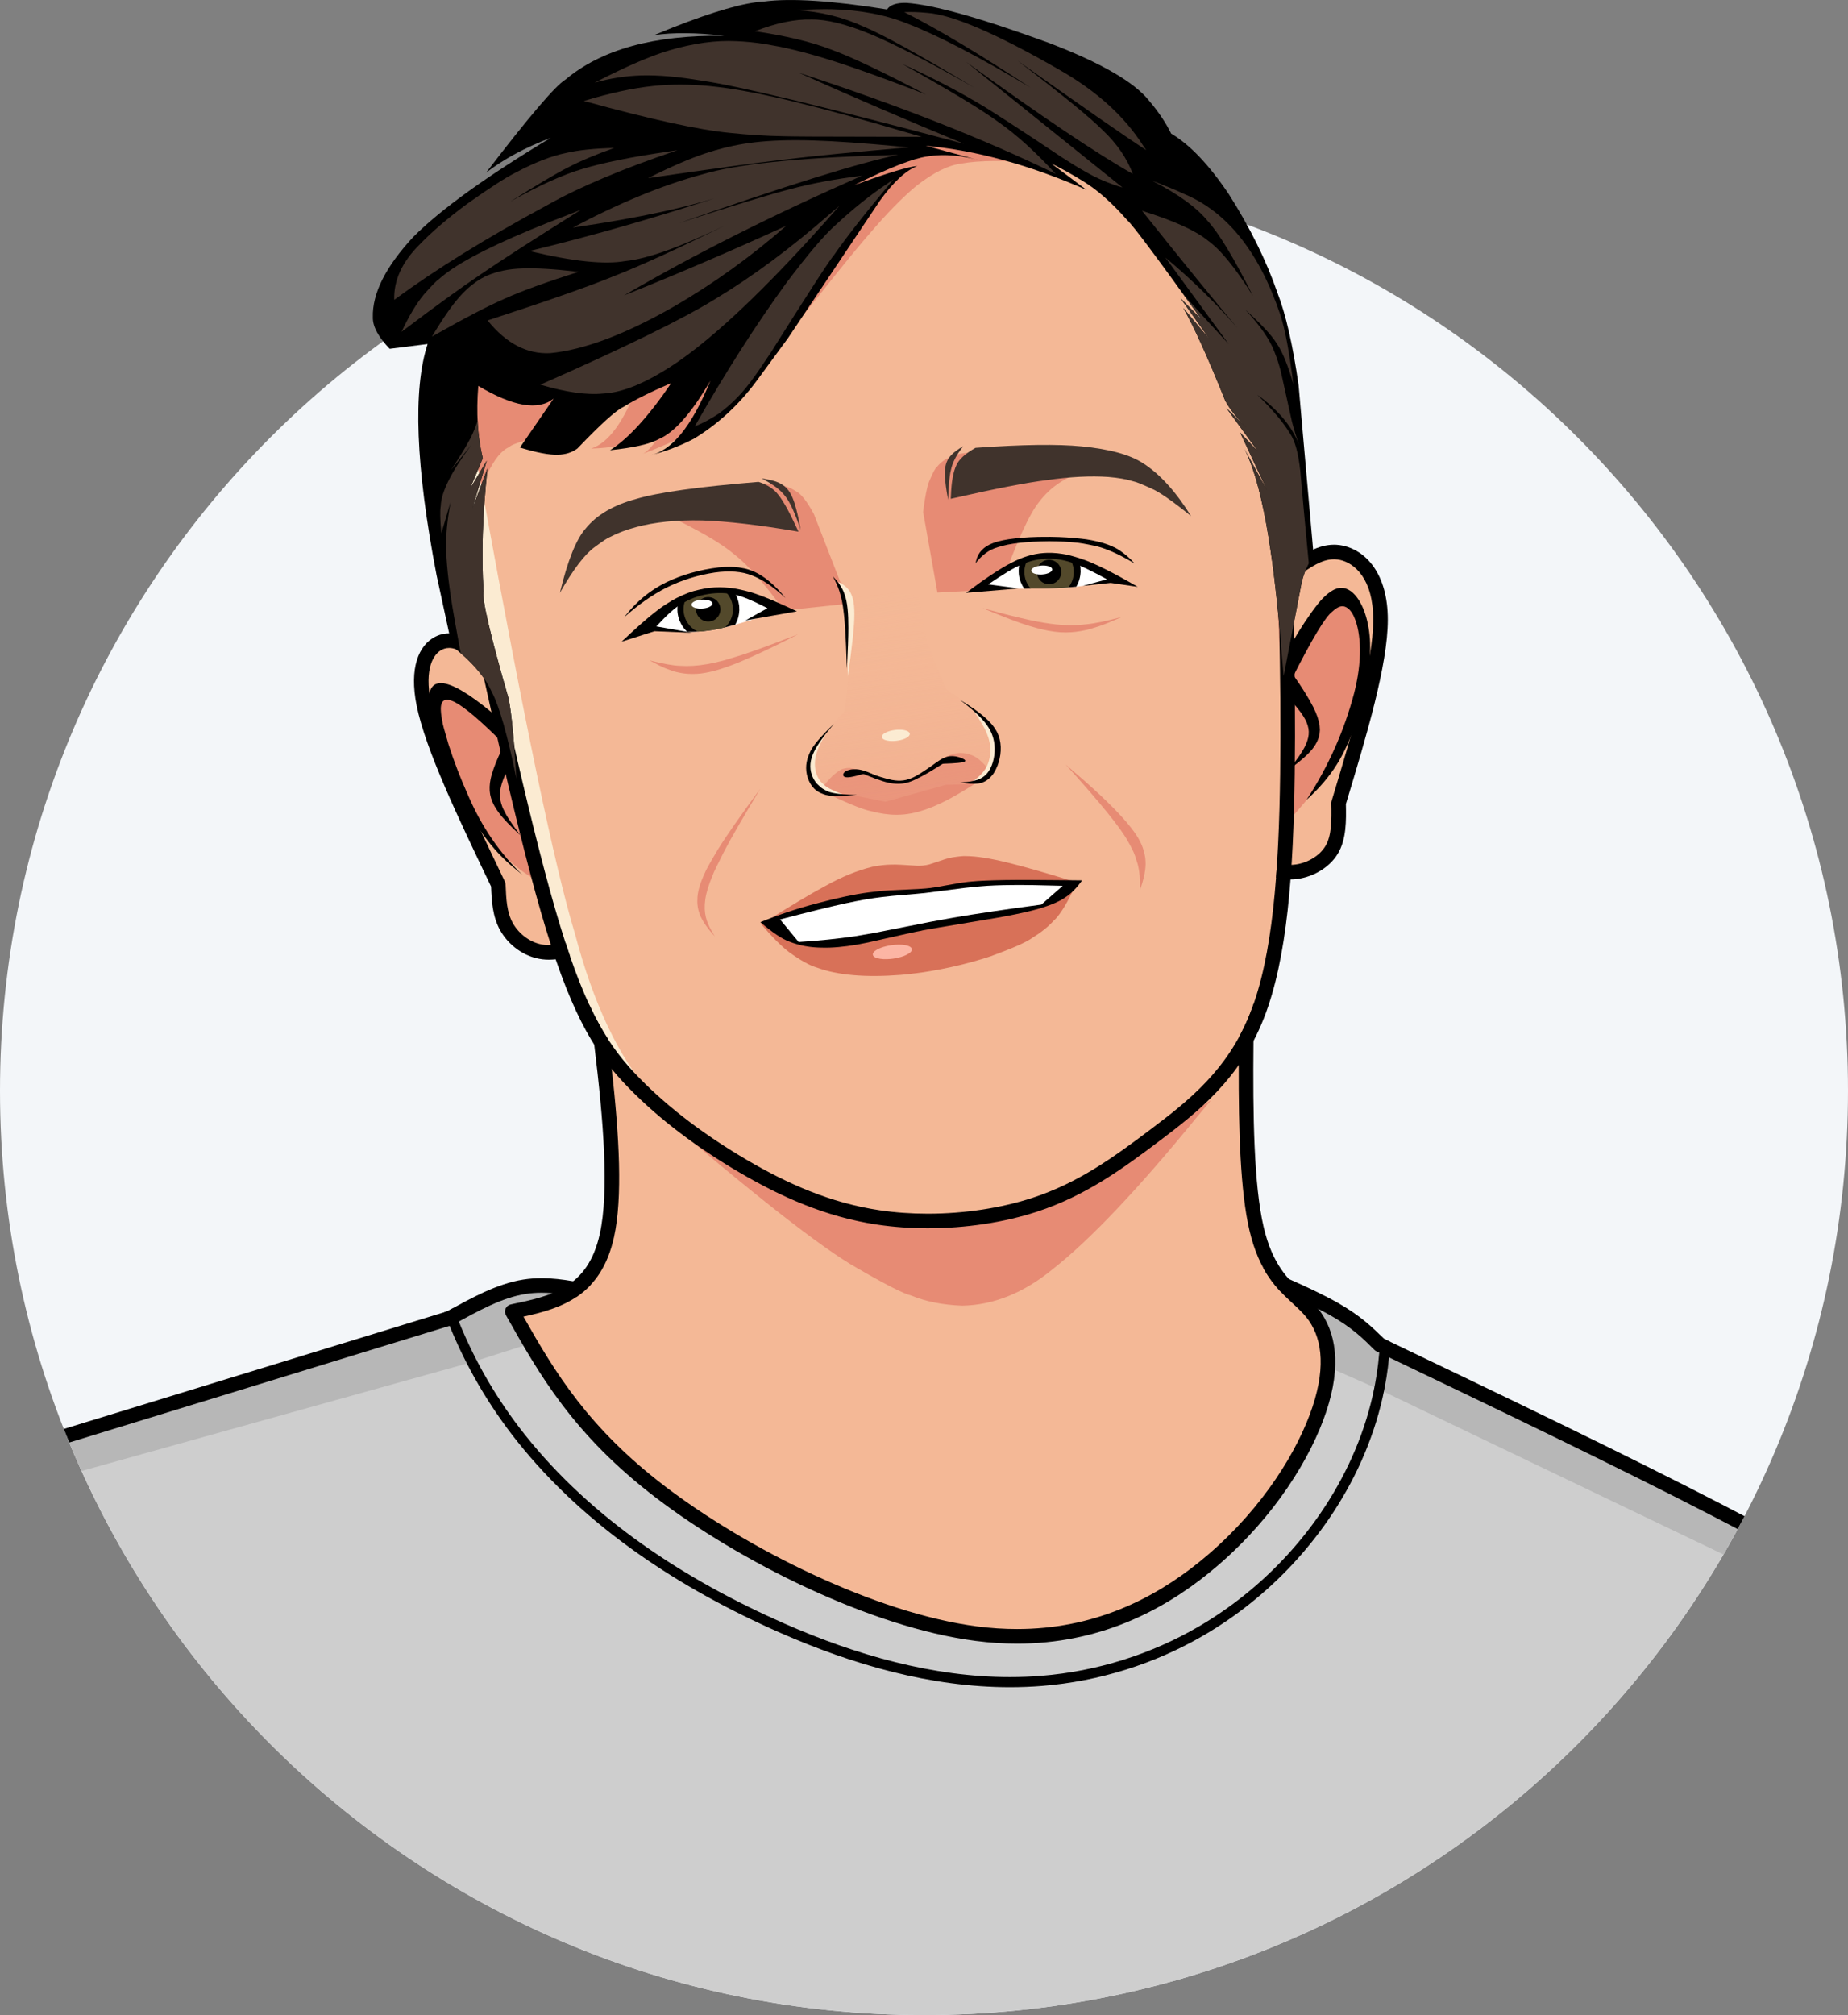 <?xml version="1.0" encoding="UTF-8"?><svg id="Layer_1" xmlns="http://www.w3.org/2000/svg" xmlns:xlink="http://www.w3.org/1999/xlink" viewBox="0 0 3044.86 3319.03"><rect x="0" y="0" width="3044.86" height="3319.03" fill="#808080" stroke="none"/><defs><style>.cls-1{fill:#b7b7b7;}.cls-2{fill:#fff;}.cls-3{fill:#f3f6f9;}.cls-4{fill:#40332c;}.cls-5{fill:#fcb5a4;}.cls-6{fill:#d87158;}.cls-7{fill:#e78b74;}.cls-8{fill:#53492b;}.cls-9{fill:#fbebd2;}.cls-10{fill:#f4b896;}.cls-11{fill:#cecece;}.cls-12{fill:url(#linear-gradient);}</style><linearGradient id="linear-gradient" x1="1452.91" y1="2623.81" x2="1560.62" y2="1801.36" gradientTransform="translate(0 3600.46) scale(1 -1)" gradientUnits="userSpaceOnUse"><stop offset="0" stop-color="#f4b896" stop-opacity="0"/><stop offset="1" stop-color="#e78b74"/></linearGradient></defs><g id="layer2"><g><path class="cls-3" d="M3044.86,1796.6h0c0,840.81-681.62,1522.43-1522.43,1522.43h0C681.62,3319.03,0,2637.42,0,1796.6H0C0,955.79,681.62,274.17,1522.43,274.17h0c840.82,0,1522.43,681.62,1522.43,1522.43h0m-41.06,0h0c0-818.14-663.23-1481.37-1481.37-1481.37h0C704.29,315.23,41.06,978.46,41.06,1796.6h0c0,818.14,663.23,1481.37,1481.37,1481.37h0c818.14,0,1481.37-663.23,1481.37-1481.37Z"/><path class="cls-3" d="M1522.43,313.21c-819.26,0-1483.4,664.14-1483.4,1483.4s664.14,1483.4,1483.4,1483.4,1483.4-664.14,1483.4-1483.4S2341.69,313.21,1522.43,313.21Z"/></g></g><g id="layer5"><path class="cls-11" d="M923.65,2116.14l-97.54,14.01c-28.98,18.49-81.89,40.86-158.72,67.13l-517.66,157.31-1.94,.59-37.51,11.4c225.62,558.43,772.87,952.45,1412.15,952.45,583.11,0,1089.65-327.82,1345.38-809.22h.02l-34.8-17.72h0l-1.8-.92h0l-115.48-58.79-417.87-207.42c-65.5-56.03-116.56-87.78-153.18-95.26l-60.71,9.32-174.7,101.49-227.78-3.92-436.79-82.83c-198.54-16.72-305.57-29.26-321.07-37.64Zm1944.18,393.67h0Z"/><path class="cls-1" d="M2144.7,2129.7l-60.71,9.32-42.45,24.66,148.79,88.79,79.61,34.96,569.74,272.97c9.69-16.67,19.07-33.54,28.13-50.6h.01l-34.79-17.72-1.8-.92-115.48-58.79-417.87-207.42c-65.5-56.03-116.56-87.78-153.18-95.26Z"/><path class="cls-1" d="M923.65,2116.14l-97.54,14.01c-28.98,18.49-81.89,40.86-158.72,67.13l-517.66,157.31-1.94,.59-37.51,11.4c7.66,18.96,15.69,37.72,24.08,56.29l644.34-179.59,96.61-30.76,133.76-81.46c-49.5-5.93-77.97-10.91-85.41-14.92Z"/></g><g id="layer6"><path class="cls-10" d="M1322.07,100.72l457.6,76.93c133.06,227.2,218.21,380.21,255.44,459.03,42.46,85.02,76.85,177.77,103.18,278.25l60.56-6.82c42.43,22.52,65.74,50.81,69.93,84.86,4.62,22.65,2.8,56.77-5.48,102.35-10.17,53.02-30.72,132.73-61.67,239.14-2.81,33.83-5.83,55.34-9.06,64.53-6.24,27.26-30.5,37.94-72.76,32.04l-41.26,223.35-32,81.12c-3.28,104.92,7.17,208.12,31.33,309.61,14.84,62.12,46.92,102.85,96.23,122.19,13.35,22.14,18.87,47.3,16.53,75.5-17.74,135.67-101.57,257.81-251.47,366.44-93.83,76.52-208.38,102.41-343.66,77.68-108.61-11.98-280.37-89.68-515.28-233.09-58.5-28.71-128.77-110.5-210.8-245.36l-28.09-54.21,66.05-3.52,59.03-46.46,31.83-56.52,11.08-84.46c-1.39-74.66-7.84-158.15-19.35-250.47l-42.04-74.5c-.31-25.66-4.17-41.92-11.58-48.78,1.48-5.56-23.73-16.07-75.61-31.51-11.19-6.13-19.35-14.65-24.5-25.56-2.31,2.42-11.46-30.89-27.44-99.94l-40.66-71.52-69.62-227.61,1.9-58.84,19.68-24.16,43.57,6.5-8.57-76.95,2.32-219.7-18.41-204.75,94.08-87L1322.07,100.72"/><path class="cls-7" d="M2120.36,1355.79l11.21-13.17c50.35-57.18,83.37-105.04,99.05-143.56,3.39-8.56,6.15-17.07,8.3-25.51l2.84-12.58c1.61-8.35,2.79-16.56,3.52-24.64,1.72-24.43,1.64-46.82-.26-67.16-1.66-29.29-3.56-48.38-5.69-57.27-3.64-12.61-7.5-19.22-11.59-19.82-14.91-5.55-37.22,5.26-66.93,32.42-10.18,10.46-18.09,21.57-23.75,33.34-4.9,9.65-10.02,23.41-15.36,41.3l-4.8,104c-6.82-144.06-11.46-241.22-13.92-291.49l-4.41-84.26c-.3,3.72,6.96,179.86,21.79,528.41"/><path class="cls-7" d="M841.36,1207.03l-9.36-7.44c-50.98-40.53-82.35-61.56-94.1-63.09-7.24-2.75-13.7-2.43-19.39,.98-4.93,3.66-7.02,11.77-6.26,24.33-.22,9.6,4.94,30.45,15.47,62.55,10.64,30.83,24.01,62.29,40.12,94.39,13.26,24.9,21.28,39.09,24.07,42.57,5.41,8.42,10.81,16.08,16.19,22.99,8.09,11.41,21.5,25.14,40.22,41.19,8.02,6.76,21.36,16.18,40.01,28.27l-46.97-246.74"/><path class="cls-7" d="M1125.62,810.55l11.7-1.79c51.53-8.28,90.66-12.48,117.38-12.58,13.35-.14,25.31,1.12,35.87,3.77l7.56,2.41c4.73,1.8,8.95,3.93,12.66,6.37,8.72,4.07,18.83,16.81,30.33,38.23l57.23,147.31-106.5,11.2c-32.46-44.54-59.92-75.43-82.38-92.66-21.35-18.13-59.6-40.29-114.74-66.48l30.9-35.78"/><path class="cls-7" d="M1315.03,1044.7l-13.98,7.03c-28.23,14.44-55.21,27.13-80.92,38.08-8.48,3.52-16.67,6.65-24.59,9.39l-11.61,3.75c-6.95,2.17-14.78,4.02-23.51,5.55-8.13,1.43-17.03,1.9-26.71,1.4l-6.76-.66c-4.41-.58-8.64-1.39-12.71-2.44-2.19-.31-8.01-2.28-17.45-5.91-5.63-2.23-14.52-6.64-26.66-13.22,21.83,5.57,38.41,8.56,49.73,8.97,14.18,.98,29.24,.07,45.2-2.71,6.81-1.2,13.98-2.76,21.49-4.67,3.41-.61,15.32-4.11,35.7-10.5,20.69-6.7,51.62-18.05,92.79-34.06"/><path class="cls-7" d="M1794.78,773.94l-7.19,2.43c-31.47,8.89-56.46,25.45-74.98,49.69-16.69,20.25-38.52,68.39-65.48,144.41l-102.58,5.54-23.56-132.75c3.05-24.37,6.29-40.98,9.73-49.83,6.03-14.52,10.4-22.68,13.09-24.47,3.85-4.73,8.55-8.84,14.07-12.32l9.06-4.64c9.32-4.45,24.42-6.81,45.28-7.08,30.61-1,91.47,8.68,182.56,29.02"/><path class="cls-7" d="M1618.97,1001.6l11.63,3.16c23.41,6.51,46.13,12.17,68.17,16.97,7.29,1.54,14.43,2.89,21.42,4.04l10.34,1.56c6.01,.89,13.4,1.61,22.19,2.16,12.09,.8,26.03,.23,41.82-1.72,2.49-.19,9.47-1.39,20.92-3.6,6.84-1.36,17.91-4.04,33.2-8.05-17.02,7.5-29.31,12.52-36.88,15.05-12.66,4.13-20.35,6.37-23.07,6.72-5.25,1.19-10.61,2.12-16.07,2.78l-8.3,.75c-5.57,.35-11.33,.35-17.26-.02l-9.7-.93-9.96-1.56-10.19-2.12c-6.87-1.6-13.86-3.51-20.97-5.71-17.72-5.36-43.48-15.19-77.27-29.48"/><path class="cls-7" d="M1755.73,1259.15l12.31,10.73c55.41,47.09,90.99,83.6,106.75,109.52,3.39,5.73,6.04,11.24,7.96,16.53l2.43,7.81c1.28,5.11,2.03,10.05,2.25,14.84,.8,12.05-2.18,27.71-8.96,46.97,.34-17.13-1.01-31.35-4.06-42.66-3.5-11.56-6.09-18.76-7.78-21.62-2.35-5.15-5.22-10.59-8.62-16.31-12.23-22.16-46.32-64.09-102.27-125.81"/><path class="cls-7" d="M1177.86,1542.39l-2.98-4.89c-1.99-3.26-3.86-6.62-5.63-10.07l-2.47-5.33c-1.56-3.63-2.84-7.49-3.84-11.61l-1.2-6.42c-.63-4.43-.8-9.25-.53-14.46l.84-8.18c.82-5.67,2.25-11.88,4.32-18.62,2.1-6.78,4.82-14.09,8.17-21.94,1.06-3.4,7.2-16.13,18.41-38.2,11.75-22.53,31.68-57.07,59.81-103.63-33.27,45.09-56.68,78.65-70.23,100.67-12.86,21.6-19.82,34.1-20.89,37.5-3.69,7.75-6.59,15.01-8.7,21.79-2.06,6.74-3.32,13-3.79,18.77l-.21,8.36c.22,5.35,1.01,10.34,2.39,14.98,3.14,11.78,11.99,25.54,26.54,41.28"/><path class="cls-7" d="M1633.18,1273.34l-2.1-2.73c-8.87-12.2-17.63-20.59-26.28-25.17-9.47-4.51-18.81-6.11-28.03-4.8-7,.67-14.72,3.43-23.17,8.29l-10.18,6.65-24.04,18.05c-3.53,2.45-7,4.55-10.4,6.31-6.53,3.48-14.18,5.85-22.94,7.1-7.64,1.17-16.2,.86-25.69-.95-5.58-1.28-9.67-2.45-12.25-3.51-2.57-.8-10.94-4.48-25.1-11.03-7.06-2.9-11.27-4.45-12.63-4.67-6.85-1.61-10.9-2.25-12.14-1.92-2.22-.06-4.76,.29-7.62,1.04-4.11,.52-10.33,4.43-18.64,11.73-6.97,7.02-13.74,14.99-20.31,23.91,41.56,20.24,69.35,31.71,83.38,34.4,6.99,1.89,14,3.35,21.03,4.39l10.56,1.18c7.73,.62,15.55,.54,23.47-.23,7.82-.81,15.67-2.3,23.55-4.48l11.84-3.69c7.91-2.77,15.83-6.04,23.78-9.81,19.86-9.18,47.84-25.86,83.92-50.07"/><path class="cls-7" d="M1995.11,1812.32l-22.3,26.77c-97.18,119.13-176.42,202.76-237.71,250.88-47.79,39.37-97.59,59.57-149.39,60.61-32.15-1.17-60.25-6.73-84.27-16.67-12.22-2.8-41.9-17.85-89.02-45.16-57.93-32.43-172.08-121.9-342.46-268.4,105.86,73.94,188.07,122.45,246.63,145.54,72.97,29.21,142.37,43.2,208.2,41.97,79.1-.45,151.14-12.8,216.11-37.05,10.69-3.96,26.52-12.34,47.48-25.14,48.88-32.8,117.79-77.26,206.74-133.36"/><path class="cls-7" d="M1722.8,268.56l-13.59-.84c-56.52-3.84-97.76-3.36-123.71,1.45-22.52,2.62-47.92,15.11-76.19,37.46-22.21,18.31-48.07,44.77-77.58,79.38-23.56,26.69-78.91,95.51-166.05,206.48-15.33,18.89-29.93,35.83-43.81,50.83-23.99,27.86-54.65,52.23-91.97,73.11-17.05,9.26-40.98,19.76-71.8,31.48,13.17-4.5,34.3-34.57,63.4-90.22-30.94,35.08-54.65,56.71-71.14,64.9-16.31,9.85-41.78,15.28-76.43,16.28,28.72-9.13,54.54-44.68,77.48-106.63-44.14,33.78-78.25,56.94-102.32,69.49-6.74,3.68-16.49,7.63-29.25,11.84-48.17,9.16-75.17,16.8-81.03,22.92-24.6,10.47-47.43,58.18-68.49,143.14-32.31-139.51-42.96-219.83-31.95-240.95,4.71-22.42,15.73-43.54,33.05-63.36l88.54-86.3,356.47-203.37,224.23-159.08,282.14,142"/><path class="cls-12" d="M1558.9,1292.6l6.41-.1c34.55-.14,55.8-5.36,63.75-15.65,6.66-7.16,11.04-15.83,13.11-26.01,2.71-13.81,2.31-26.29-1.19-37.43-2.2-9.44-9.76-20.56-22.68-33.35-9.59-9.5-29.1-24.35-58.55-44.53-15.72-33.94-25.94-59.28-30.67-76.02-5.29-16.78-10.09-41.73-14.42-74.84-25.41-11.88-44.42-17.52-57.05-16.94-18.06,.67-38.91,9.94-62.56,27.81,6.79,55.34,5.61,113.92-3.55,175.76-30.01,32.06-50.11,59.7-60.29,82.92,4.09,16.49,7.19,28.18,9.3,35.08,2,7.76,4.29,11.84,6.87,12.24,11.62-.4,48.71,5.94,111.25,19.02l100.25-27.97"/><path class="cls-9" d="M780.57,733.51l15.2,80.59c68.13,374.53,118.62,615.76,151.5,723.68,30.61,115.89,72.26,203.76,124.94,263.61-58.58-39.95-99.82-95.9-123.71-167.85-11.26-26.8-26.73-75.39-46.4-145.76-6.76-23.85-26.25-101.49-58.47-232.93-8.47-33.5-16.78-63.83-24.92-90.99-18.26-59.78-39.8-116.69-64.62-170.74l2.86-385.12,23.62,125.51"/><path class="cls-9" d="M1396.03,1038.85l-.28-4.25c-1.12-18.66-2.58-33.04-4.37-43.15-1.52-9.19-4.81-20.21-9.86-33.07,8.79,4.64,14.92,9.78,18.39,15.42,1.42,2.18,2.67,4.72,3.76,7.62l1.48,4.68,1.16,5.35,.82,6.09,.46,6.87,.12,7.61-.19,8.28-.47,8.88c-.41,6.12-.96,12.56-1.66,19.31-2.26,20.61-5.09,42.42-8.47,65.43l-.88-75.1"/><path class="cls-9" d="M1597.9,1290.31l2.96-.38c8.9-1.08,15.54-2.85,19.91-5.29,4.32-2.62,6.83-4.43,7.54-5.44,1.58-1.52,3.08-3.29,4.5-5.31,4.31-6.33,7.68-13.72,10.13-22.17,2.44-8.45,3.62-16.13,3.53-23.05-.1-4.41-.75-8.38-1.95-11.93-.64-2.74-2.89-6.93-6.75-12.56-5.69-7.86-17.62-20.28-35.78-37.26,13.7,20.36,21.97,34.8,24.83,43.32,1.11,2.85,2.04,5.69,2.79,8.51l.97,4.23c1.08,5.64,1.46,11.11,1.15,16.41-.76,10.75-3.58,19.92-8.46,27.49-5.41,8.21-13.87,16.02-25.37,23.43"/><path class="cls-9" d="M1393.5,1310.17l-4.38-.44c-19.46-1.51-33.24-5.07-41.34-10.69-7.92-5.64-13.54-15.76-16.87-30.38-1.3-4.49-1.93-8.49-1.89-12.02,.45-4.31,1.38-7.66,2.77-10.02,4.45-8.61,14.66-22.31,30.61-41.08-9.19,14.91-15.18,27.76-17.97,38.57-2.42,9.87-2.33,19.45,.26,28.74,1.32,4.55,3.33,8.72,6.03,12.51,.46,1.1,2.89,3.64,7.28,7.62,5.17,4.85,17,10.58,35.49,17.2"/><path class="cls-9" d="M1499.04,1208.49l-.07,1.24c-.71,2.56-3.39,4.87-8.05,6.91-4.69,2.05-10.36,3.32-16.99,3.83-6.34,.36-11.52-.17-15.52-1.59-1.28-.46-2.36-1-3.23-1.63l-1.12-.99c-.63-.69-1-1.45-1.11-2.28-.14-2.55,1.86-4.93,5.99-7.13,4.13-2.2,9.46-3.72,15.98-4.56,6.53-.71,12.07-.49,16.6,.68,4.53,1.17,7.03,3,7.5,5.52"/></g><g id="layer7"><path d="M2124.11,751.66h0v-.37l.06,2.23h0c5.61,180.08,11.2,360.42,9.08,521.08h0c-2.12,160.77-11.91,304.02-51.04,402.99h0c-39.54,100.01-108.57,153.9-171.35,201.3h0c-62.69,47.33-122.92,90.93-202.27,116.9h0c-54.57,17.86-117.83,27.28-179.89,27.28h0c-28.03,0-55.91-1.92-82.7-5.89h0c-86.25-12.77-160.38-46.57-228.27-86.4h0c-67.87-39.81-130.52-86.25-181.49-138.5h0c-51.73-53.04-90.89-111.71-136.31-260.59h0c-45.2-148.18-97.02-387.14-148.66-625.25-1.4-6.48,2.71-12.87,9.18-14.27s12.87,2.71,14.27,9.18h0c51.74,238.59,103.32,476.35,148.16,623.34h0c44.63,146.29,82.17,201.25,130.54,250.84h0c49.13,50.37,109.96,95.55,176.45,134.55h0c66.47,38.99,137.58,71.21,219.64,83.36h0c25.54,3.78,52.23,5.63,79.18,5.63h0c59.81,0,120.52-9.1,172.43-26.09h0c75.17-24.6,132.6-65.93,195.27-113.24h0c62.58-47.24,126.62-97.7,163.49-190.97h0c37.28-94.3,47.24-233.27,49.36-394.48h0c2.11-160.02-3.46-339.8-9.07-520.01h0l-.07-2.23c0-.12,0-.25,0-.37h0c0-6.63,5.37-12,12-12s12,5.37,12,12Z"/><path d="M2198.02,897.21c-26.41,0-49.28,15.02-68.73,28.8h0c-1.98,1.4-3.92,2.79-5.82,4.15-3.05,2.18-5.04,5.74-5.04,9.77,0,4.49,2.51,8.61,6.5,10.67,1.59,.82,3.32,1.26,5.05,1.32h.01c.15,0,.29,0,.44,0,2.45,0,4.89-.75,6.97-2.23,22.46-16,40.77-28.5,60.54-28.5,.87,0,1.74,.02,2.61,.07,2.43,.14,4.91,.47,7.46,1.03,22.95,5.06,54.7,30.07,54.62,98.68-.08,70.56-33.82,182.94-68.59,298.3-.36,1.19-.53,2.44-.51,3.69,.54,29.2,.62,53.42-9.8,70.77-10.23,17.03-32.01,29.01-52.99,30.62-.91,.07-1.81,.12-2.72,.15h0c-.76,.03-1.52,.04-2.28,.04-1.29,0-2.59-.04-3.89-.11-5.9-.33-11.76-1.37-17.67-2.93h-.01c-.52,8.19-1.08,16.29-1.69,24.28h.01c5.89,1.34,11.91,2.27,18.02,2.61,1.73,.1,3.48,.15,5.23,.15,.2,0,.39,0,.59,0h.01c2.06-.01,4.14-.1,6.23-.26,27.4-2.1,56.86-17.43,71.73-42.2,14.34-23.87,13.76-55,13.26-81.65h-.01c34.08-113.05,69-228.83,69.08-303.43,.08-76.95-36.87-114.08-73.46-122.14-3.8-.84-7.56-1.35-11.28-1.55-1.3-.07-2.59-.11-3.87-.11Z"/><path d="M739.76,1043.22c-2.65,0-5.33,.21-8.04,.67-5.04,.84-10.09,2.5-14.93,5.02-26.99,14.06-42.82,51.28-30.31,113.31,14.61,72.45,69.13,186.29,122.67,298.02,.9,23.07,2.13,49.3,15.09,72.32,13.37,23.75,39.07,43.93,69.58,47.55,3.43,.41,6.91,.6,10.42,.6,3.73,0,7.5-.21,11.29-.61h0c7.89-.82,15.87-2.43,23.83-4.53-2.53-7.32-5.08-14.92-7.65-22.81h0c-8.4,2.16-16.39,3.57-23.97,3.89h0c-1.1,.05-2.2,.07-3.28,.07-2.65,0-5.25-.14-7.8-.45-21.87-2.59-41.34-17.47-51.5-35.5-10.1-17.93-11.15-39.12-12.12-63.96-.06-1.64-.46-3.24-1.17-4.72-54.58-113.92-107.89-225.4-121.86-294.62-11.66-57.79,5.02-80.58,17.87-87.27,2.59-1.35,5.22-2.2,7.8-2.63,1.42-.24,2.84-.35,4.27-.35,15.44,0,31.93,13.47,53.63,33.15h0c.7,.64,1.41,1.28,2.13,1.93,2.28,2.08,5.18,3.13,8.08,3.13,2.61,0,5.22-.85,7.4-2.56,4.61-3.61,5.94-10.02,3.14-15.17-.7-1.29-1.6-2.39-2.64-3.3-7.98-7.27-16.93-15.6-26.67-22.87h0c-13.69-10.21-28.95-18.3-45.27-18.3Z"/><path d="M2066.07,1652c-1.97,5.73-4.03,11.32-6.18,16.76-5.6,14.16-11.82,27.34-18.58,39.67h.01c-.16,15.43-.28,30.74-.33,45.85h0v.02h0c-.36,109.13,2.78,208.4,17.61,272,16.16,69.25,46.28,97.33,71.49,120.7,8.85,8.2,16.41,15.24,22.79,23.28,23.46,29.56,33.16,76.31,9.59,147.11-23.68,71.1-80.36,164.41-171.27,242.66-73.95,63.66-169.78,116.71-292.64,122.59-7.48,.36-15.06,.54-22.75,.54-21.05,0-42.9-1.37-65.56-4.3-168.08-21.71-380.82-128.74-514.54-230.73-126.23-96.27-181.12-187.38-233.22-279.51,62.64-13.62,127.95-34.26,149.25-131.3,14.25-64.94,8.64-165.07-3.74-276.43-.47-.57-.93-1.14-1.39-1.71-.48-.59-.96-1.19-1.44-1.79h0c.94,1.18,1.88,2.34,2.83,3.5-1.77-15.94-3.68-32.11-5.69-48.43-10.71-16.51-21.17-35.39-31.65-58h0c2.96,22.38,5.8,44.52,8.46,66.28h0c15.58,127.73,24.43,241.96,9.18,311.44-19.61,89.36-79.24,102.23-146.75,116.35-3.75,.78-6.89,3.31-8.47,6.79-1.58,3.48-1.4,7.51,.47,10.85,55,97.62,110.82,196.74,247.61,301.06,135.79,103.57,352.42,213.02,526.03,235.45,23.67,3.06,46.54,4.5,68.64,4.5,8.07,0,16.03-.19,23.9-.57,129.64-6.2,230.38-62.29,307.15-128.37,94.05-80.96,153.28-177.88,178.38-253.27,25.2-75.69,16.53-131.69-13.56-169.61-7.71-9.72-16.67-17.99-25.28-25.97-23.7-21.97-49.86-46.05-64.43-108.55-15.99-68.53-17.91-181.88-16.7-306.3h0c.2-20.6,.48-41.49,.8-62.54h-.01Z"/><path d="M2081.42,2088.29c8.61,15.73,18.13,27.87,27.66,38.14h.01c23.04,10.15,44.54,20.05,63.06,29.51h.02c7.15,3.66,13.86,7.24,20.03,10.75,36.2,20.55,54,38.35,72.47,56.81,.96,.96,2.08,1.75,3.3,2.34,199.59,95.56,398.83,190.97,558.75,273.72h.01c.59,.32,1.19,.62,1.78,.93h.01c11.75,6.09,23.29,12.11,34.61,18.06,3.8-7.03,7.54-14.1,11.23-21.2h.02c-11.32-5.95-22.86-11.97-34.61-18.06h0c-.6-.31-1.2-.62-1.8-.93h0c-160.06-82.83-359.02-178.11-557.76-273.27h-.01c-18.51-18.5-38.11-37.67-76.15-59.27-21.93-12.45-50.04-25.73-80.61-39.28-13.63-6.04-27.74-12.14-42.01-18.24h-.01Z"/><path d="M892.39,2105.32c-10.1,0-20.23,.69-30.36,2.3-43.12,6.85-85.24,30.18-125,52.21l-592.52,181.73-1.94,.6-37.44,11.48c2.95,7.48,5.95,14.93,9,22.34l37.49-11.5h0l1.94-.6h0l591.7-181.48c.8-.24,1.57-.57,2.3-.98,41.06-22.74,79.7-43.98,118.23-50.11,8.83-1.4,17.71-2.02,26.65-2.02,5.86,0,11.75,.26,17.68,.75,13.17,1.07,26.51,3.2,40.1,5.87,8.2-5.56,15.94-12.04,23.07-19.7-9.53-2.1-19.18-4.11-28.92-5.82-17.11-3.01-34.5-5.08-51.99-5.08Z"/><path d="M747.28,2154.16c-3.44,1.89-6.85,3.78-10.25,5.67l-4.91,1.51c2.78,7.53,5.68,15.01,8.69,22.44h0c27.72,68.32,65.46,132.61,111.4,190.27,112.62,141.37,268.65,242.88,433.25,315.27,119.09,52.37,248.15,89.65,378.6,89.65,17.73,0,35.48-.69,53.24-2.12,93.7-7.56,185.67-36.25,266.82-83.76,53.62-31.39,102.57-70.66,144.98-116.04,21.76-23.29,41.8-48.17,59.87-74.43,41.69-60.61,72.84-128.82,89.08-200.75,4.92-21.79,8.44-43.89,10.56-66.13h0c.81-8.57,1.42-17.15,1.81-25.75h.01c-3.4-1.63-6.81-3.26-10.22-4.9h-.01c-2.01-2.01-4.03-4.02-6.08-6.04h-.01c-.25,9.67-.77,19.34-1.57,28.98h0c-1.96,23.6-5.55,47.06-10.77,70.16-15.74,69.69-45.96,135.95-86.55,194.96-17.59,25.57-37.11,49.81-58.31,72.5-41.32,44.21-89.01,82.47-141.22,113.03-78.96,46.22-168.5,74.16-259.73,81.52-17.3,1.4-34.6,2.07-51.89,2.07-127.33,0-254.01-36.39-371.88-88.23-163.04-71.71-316.51-171.81-426.91-310.39-45.13-56.65-82.15-119.8-109.28-186.87h0c-3.02-7.49-5.93-15.03-8.71-22.61Z"/><path d="M2121.38,1071.19l7.29-12.25c14.63-25.32,29.01-46.92,43.16-64.8,9.41-11.57,18.57-19.42,27.5-23.55,5.92-2.5,11.47-3.01,16.64-1.55,4,1.07,7.83,3.1,11.49,6.1,7.4,6.11,13.67,15.35,18.82,27.73,2.54,6.13,4.69,12.86,6.45,20.2l2.29,11.37c1.31,7.85,2.12,16.13,2.43,24.83,.5,18.52-1.01,37.96-4.54,58.3-1.72,10.08-3.8,20.12-6.25,30.12-.91,5.32-5.17,19.78-12.78,43.37-9.85,28-20.25,50.64-31.19,67.93-12.62,20.31-29.24,39.75-49.85,58.31,35.75-54.73,61.86-113.28,78.31-175.66,6.51-25.48,9.71-49.52,9.6-72.11-.41-21.91-3.65-39.73-9.7-53.44-3.98-8.89-8.9-14.46-14.75-16.7-5.81-2.4-12.77,.18-20.87,7.75-11.36,8.06-33.84,45.43-67.44,112.1l-6.59-48.04"/><path d="M2125.55,1104.3l6.16,8.85c12.78,17.85,23.49,35.01,32.12,51.48,2.72,5.44,4.98,10.73,6.78,15.86l2.26,7.56,1.4,7.27,.44,6.96-.57,6.62-1.52,6.31-2.38,6.02c-1.88,3.92-4.22,7.68-7.02,11.29-6.77,9.1-19.82,20.67-39.13,34.71,12.67-15.79,21.15-28,25.46-36.63,1.79-3.46,3.26-6.9,4.41-10.32l1.43-5.12,.83-5.09,.17-5.06-.53-5.02-1.18-4.99-1.78-4.96c-1.39-3.3-3.09-6.58-5.12-9.85-4.9-8.17-14.22-19.49-27.95-33.96l5.72-41.91"/><path d="M834.52,1194.08l-7.74-6.59c-82.95-72.42-123.04-81.73-120.28-27.94,6.18,44.63,26.77,101.28,61.78,169.97,22.75,42.76,48.95,76.04,78.6,99.83,4.58,3.92,9.16,7.77,13.73,11.56-36.87-35.38-66.27-78.15-88.2-128.31-13.33-29.58-24.53-58.62-33.61-87.12-6.44-21.69-9.72-33.81-9.84-36.35-1.42-6.6-2.28-12.76-2.56-18.47-1.02-17.59,6.61-22.36,22.88-14.29,16.79,8.64,43.79,31.73,81,69.27l4.24-31.57"/><path d="M829.97,1227.97l-3.36,7.01c-7.05,14.09-12.6,27.9-16.63,41.42-1.23,4.49-2.13,8.91-2.7,13.28l-.53,6.49,.1,6.37,.79,6.24,1.52,6.1,2.21,5.98,2.84,5.86c2.1,3.87,4.54,7.67,7.31,11.41,6.76,9.39,18.8,22.05,36.13,37.98-11.23-14.79-19.08-26.17-23.55-34.13-4.23-7.93-6.49-12.65-6.8-14.16-1.17-3.1-2.06-6.15-2.66-9.17-.59-3.01-.89-5.98-.91-8.92l.15-4.37c.23-2.9,.66-5.76,1.3-8.6,1.5-7.11,5.18-16.83,11.05-29.16l-6.24-39.64"/><path class="cls-6" d="M1608.25,1466.96l164.21-14.06c-49.87-15.36-86.65-25.9-110.34-31.63-29.57-7.39-53.1-11.12-70.58-11.19-3.44-.35-10.95,.35-22.53,2.11-4.35,.87-8.38,1.89-12.12,3.05l-25.41,8.44c-3.25,.89-6.63,1.53-10.11,1.92-3.3,.34-6.89,.45-10.76,.34-21.35-1.5-35.18-2.13-41.48-1.86-9.68,.05-20.4,1.28-32.17,3.69-24.43,5.95-50.25,16.52-77.46,31.72-23.05,12.25-57.52,32.85-103.4,61.82l158.7,.87-161.84-1.41c18.47,21.76,34.25,37.64,47.34,47.64,18.88,13.58,34.09,22.02,45.61,25.31,33.99,12.55,80.1,16.56,138.32,12.01,18.01-1.64,34.43-3.74,49.25-6.3,11.33-1.9,22.66-4.1,34.01-6.59,22.85-5.02,44.75-11.04,65.7-18.08,35.28-12.88,57.8-22.86,67.58-29.96,14.45-8.89,26.19-18.28,35.21-28.17,10.72-9.58,23.32-30.35,37.82-62.32l-165.55,12.65"/><path class="cls-5" d="M1471.86,1578.99l-4.38,.52c-8.87,.78-16.11,.39-21.72-1.18-5.61-1.59-8.14-4.04-7.6-7.35,.96-3.23,4.69-6.24,11.19-9.02,2.1-.89,4.41-1.72,6.94-2.46l3.9-1.04c2.7-.65,5.53-1.19,8.5-1.62,9.13-1.23,16.87-1.23,23.23-.02,6.35,1.22,9.87,3.38,10.55,6.48,.22,3.17-2.55,6.23-8.31,9.19-5.76,2.95-13.19,5.12-22.3,6.51"/><path class="cls-2" d="M1276.33,1008.64l-9.22,3.03c-49.56,16.4-83.42,25.45-101.57,27.15-11.3,1.41-21.61,2.07-30.95,1.99-3.3,.03-8.32-.09-15.06-.39-16.77-1.09-27.83-1.68-33.2-1.77-8.03-.22-17.16-.23-27.37-.03,27.74-22.39,46.21-36.72,55.42-42.99,12.5-8.94,23.1-14.86,31.8-17.76,4.55-1.55,9.27-2.65,14.15-3.32,6.03-.85,13.25-1.3,21.64-1.34,15.47,.14,29.24,1.63,41.32,4.46,18.04,4.17,40.17,12.82,66.39,25.96l-13.34,5.01"/><path class="cls-2" d="M1836.96,954.52l-4.47,1.11c-26.23,6.8-51.7,10.79-76.4,11.97-21.13,1.67-68.4,2.45-141.8,2.35,27.35-19.98,46.07-32.66,56.13-38.02,8.93-5.45,19.53-9.89,31.8-13.33,1.42-.49,5.36-1.23,11.8-2.21,4.53-.61,10.03-.9,16.5-.86,9.89-.03,20.09,1.22,30.61,3.76,15.46,3.32,40.74,15.07,75.82,35.23"/><path d="M1729.38,915.52c-5.97,0-11.09,.29-15.35,.86-6.45,.98-10.38,1.72-11.8,2.21-8.08,2.27-15.44,4.97-22.08,8.11-1.54,5.82-2.05,12.06-1.54,18.71,.49,4.69,1.56,9.13,3.2,13.32l2.82,6.05c.94,1.7,1.96,3.33,3.06,4.89,32.64-.36,55.44-1.05,68.41-2.07,5.7-.27,11.43-.69,17.21-1.26,4.27-7.15,6.66-15.28,7.16-24.39l-.24-6.94c-.46-3.63-1.21-7.08-2.23-10.34-6.53-2.58-12.14-4.37-16.85-5.38-10.39-2.51-20.47-3.76-30.24-3.76-.12,0-.24,0-.37,0-.39,0-.77,0-1.16,0Z"/><path d="M1180.89,973.18c-13.64,0-25.21,1.56-34.71,4.68-8.09,2.7-17.83,8.01-29.2,15.93-.84,4.66-1.06,9.57-.66,14.73,.49,4.69,1.56,9.13,3.2,13.32l2.82,6.05c2.14,3.89,4.73,7.42,7.75,10.6,.77,.8,1.55,1.57,2.35,2.31,14.15-.09,25.03-.72,32.64-1.92,10.51-.99,25.94-4.32,46.27-9.98,4.07-7.02,6.34-14.97,6.83-23.85l-.24-6.94c-1.11-8.7-3.82-16.33-8.13-22.91-8.17-1.23-16.12-1.88-23.85-1.96-1.72-.05-3.4-.07-5.06-.07Z"/><path class="cls-8" d="M1729.38,915.52c-5.97,0-11.09,.29-15.35,.86-6.45,.98-10.38,1.72-11.8,2.21-2.98,.84-5.87,1.73-8.66,2.69-9.41,15.73-6.97,35.31,4.79,48.26,26.99-.38,46.23-1.03,57.73-1.94,1.46-.07,2.91-.15,4.38-.24,.99-1.24,1.9-2.55,2.75-3.93,8.55-13.99,7.64-31.1-.92-43.88-.39-.09-.77-.18-1.15-.26-10.39-2.51-20.47-3.76-30.24-3.76-.12,0-.24,0-.37,0-.39,0-.77,0-1.16,0Zm-.89,6.58c3.58,0,7.2,.95,10.48,2.96,9.48,5.8,12.46,18.17,6.68,27.63-3.78,6.19-10.39,9.61-17.16,9.61-3.58,0-7.2-.95-10.48-2.96-9.48-5.8-12.46-18.17-6.68-27.63,3.78-6.19,10.39-9.61,17.16-9.61Z"/><path class="cls-8" d="M1180.89,973.18c-13.64,0-25.21,1.56-34.71,4.68-4.64,1.55-9.81,3.95-15.52,7.21-9.62,18.76-3.26,42.05,15.02,53.23,1.24,.76,2.5,1.44,3.78,2.05,6.21-.32,11.41-.81,15.62-1.47,7.44-.7,17.34-2.58,29.7-5.61,2.59-2.44,4.9-5.25,6.85-8.43,10.34-16.92,6.84-38.41-7.3-51.28-2.82-.18-5.61-.28-8.37-.31-1.72-.05-3.4-.07-5.06-.07Zm-14,10.32c3.58,0,7.2,.95,10.48,2.96,9.48,5.8,12.46,18.17,6.68,27.63-3.78,6.19-10.39,9.61-17.16,9.61-3.58,0-7.2-.95-10.48-2.96-9.48-5.8-12.46-18.17-6.68-27.63,3.78-6.19,10.39-9.61,17.16-9.61Z"/><path class="cls-2" d="M1716.01,931.54l2.35-.09c4.75,0,8.59,.69,11.52,2.05,2.93,1.37,4.2,3.12,3.8,5.26-.62,2.06-2.7,3.8-6.25,5.24-1.15,.46-2.4,.86-3.77,1.2l-2.11,.45c-1.46,.27-2.98,.46-4.58,.56-4.9,.27-9.02-.18-12.36-1.35-3.34-1.17-5.14-2.79-5.4-4.86-.01-2.09,1.56-3.93,4.72-5.52,3.16-1.59,7.19-2.58,12.08-2.95"/><path class="cls-2" d="M1156.12,987.69l2.35-.09c4.75,0,8.59,.69,11.52,2.05,2.93,1.37,4.2,3.12,3.8,5.26-.62,2.06-2.7,3.8-6.25,5.24-3.57,1.44-7.85,2.21-12.81,2.3-4.75,0-8.59-.69-11.52-2.05-2.93-1.37-4.2-3.12-3.8-5.26,.62-2.06,2.7-3.8,6.25-5.24,1.15-.46,2.4-.86,3.77-1.2l2.11-.45c1.46-.27,2.98-.46,4.58-.56"/></g><g id="layer8"><path d="M1228.43,1021.86l84.59-14.93c-39.83-18.87-68.13-30.15-84.88-33.82-23.16-6.07-45.44-7.33-66.84-3.78-13.93,2.75-23.79,5.43-29.59,8.05-12.24,4.87-23.17,10.51-32.8,16.93-15.4,9.16-40.31,30.04-74.72,62.64l54.2-17.27,62.03,2.55-59-10.48c16.75-18.18,29.86-30.08,39.33-35.72,14.59-9.24,29.92-15.1,45.98-17.59,15.79-2.48,30.3-2.12,43.51,1.07,11.46,2.07,29.56,9.48,54.29,22.23l-36.1,20.09"/><path d="M1027.52,1017.45l4.45-5.18c18.09-22.72,39.9-40.38,65.45-52.98,26.33-12.69,55.29-20.92,86.9-24.69,12.23-1.21,23.14-1.21,32.73,0l9.9,1.76c5.51,1.3,10.65,3.02,15.45,5.14,16.77,7.43,34.04,21.88,51.82,43.36-20.13-18.35-38.48-30.68-55.06-37-16.57-6.66-37.15-8.27-61.74-4.84-28.01,4.25-54.5,12.55-79.47,24.91-23.36,11.9-46.84,28.41-70.44,49.52"/><path class="cls-4" d="M1319.25,872.68l-1.22-6.39c-2.33-12.99-5.15-25.02-8.45-36.09-1.14-3.62-2.38-7.03-3.74-10.23l-2.13-4.59c-1.48-2.94-3.12-5.6-4.9-7.96-1.79-2.34-3.73-4.39-5.82-6.15l-3.23-2.46c-2.22-1.51-4.55-2.8-6.98-3.88-6.03-2.81-15.32-5.1-27.85-6.89,10.66,5.65,18.67,10.55,24.05,14.7,5.3,4.3,8.4,7.03,9.3,8.2,1.96,2.02,3.84,4.2,5.63,6.55,7.38,8.96,15.83,27.36,25.34,55.18"/><path class="cls-4" d="M1315.61,875.71l-2.75-5.84c-11.9-25.99-21.97-44.17-30.2-54.56-7.32-9.78-18.28-16.98-32.9-21.6-98.98,8.05-166.38,17.48-202.2,28.29-36.75,9.9-64.23,26.02-82.44,48.33-15.64,17.57-29.85,52.96-42.62,106.18,21.8-38.35,40.82-63.41,57.04-75.18,13.32-9.94,21.83-15.55,25.53-16.84,12.72-6.58,26.91-11.96,42.58-16.15,30.5-8.36,66.84-12.08,109.03-11.16,41.72,1.37,94.7,7.54,158.93,18.52"/><path d="M1678.59,969.2l-86.8,7.29c30.51-23.03,55.16-39.42,73.96-49.16,18.48-9.71,36.28-15.18,53.41-16.4,3.93-.35,8.62-.45,14.07-.3,5.83,.21,11.65,.79,17.46,1.75,7.25,.96,17.45,3.61,30.61,7.95,20.3,6.55,51.39,21.97,93.28,46.25l-44.54-6.49-45.96,4.91,39.86-10.8c-25.97-14.23-44.43-23.09-55.38-26.56-14.31-5.07-27.9-7.57-40.74-7.5-15.8,.09-31,3.49-45.61,10.21-10.75,4.33-28.7,15.04-53.87,32.14l50.24,6.74"/><path d="M1607.14,928.01l1.08-3.79c3.04-14.12,12.43-24.05,28.16-29.8,8.74-3.34,20.9-5.89,36.48-7.63,7.7-.86,15.9-1.5,24.58-1.93,4.32-.22,8.71-.38,13.17-.48,2.24-.12,8.95-.16,20.15-.12,18.16,.21,35.24,1.25,51.24,3.13,10.36,1,22.11,3.29,35.24,6.88,10.94,3.37,19.88,7.3,26.83,11.81,10.1,6.85,18.52,14.19,25.25,22.01-26.47-15.86-48.72-25.62-66.73-29.27-13.82-3.02-24.21-4.78-31.18-5.26-10.5-1.25-24.76-1.95-42.77-2.1-37.64,.36-65.67,3.59-84.07,9.7-14.12,3.82-26.59,12.78-37.43,26.88"/><path class="cls-4" d="M1562.15,823.18l-.96-5.46c-2.06-11.06-3.46-21.52-4.19-31.39-.19-3.24-.24-6.36-.14-9.34l.29-4.35,.57-4.1,.87-3.82c.7-2.45,1.6-4.71,2.7-6.79l1.78-3.01c1.28-1.93,2.71-3.72,4.28-5.38,3.87-4.22,10.42-9.1,19.66-14.65-5.72,7.61-9.9,13.88-12.54,18.81-2.56,5.03-4.02,8.16-4.37,9.38-.87,2.22-1.65,4.56-2.34,7.01-.69,2.46-1.29,5.03-1.8,7.71-.34,1.23-.96,5.46-1.85,12.69-.81,7.33-1.47,18.22-1.96,32.69"/><path class="cls-4" d="M1566.5,821.56l.29-5.12c.87-22.67,3.81-39.3,8.83-49.88,4.15-9.77,14.71-19.41,31.68-28.91,77-5.52,135.29-6.32,174.86-2.4,46.08,4.42,79.86,13.72,101.35,27.88,27.34,17.4,53.68,46.38,79,86.94-30.93-24.97-52.75-40.12-65.47-45.43-15.52-7.11-25.15-10.98-28.9-11.6-11.54-3.61-25.54-6.09-42.01-7.44-28.94-2.05-62.79-.31-101.54,5.22-33.41,4.08-86.11,14.33-158.1,30.75"/><path d="M1411.9,1309.07l-5.09-.05c-23.74-.28-39.31-2.73-46.69-7.34-2.62-1.28-5.09-2.8-7.41-4.56-5.46-4.79-8.5-7.91-9.11-9.35-3.48-4.79-5.91-10.15-7.31-16.08-1.4-5.93-1.47-12.14-.23-18.65l1.24-4.87c1.01-3.26,2.32-6.56,3.93-9.88,5.65-11.63,16.58-26.96,32.77-45.97-22.4,21.4-35.64,37.17-39.73,47.31-6.59,13.82-7.78,27.49-3.55,41,2.05,6.5,5.21,12.13,9.5,16.92,3.91,4.61,9.53,8.16,16.87,10.63,8.87,3.67,27.14,3.96,54.81,.88"/><path d="M1581.92,1288.69l4.3-.26c8.71-.27,16.89-1.62,24.57-4.07,5.07-1.73,9.62-4.55,13.65-8.45,2-1.99,3.83-4.33,5.49-7.01l2.33-4.25c1.46-2.99,2.7-6.23,3.71-9.7,2.06-7.02,3.03-14.5,2.91-22.43-.12-7.93-1.61-15.65-4.46-23.15l-2.44-5.45c-1.82-3.56-3.94-7.01-6.38-10.35-8.54-11.68-23.26-25.34-44.17-40.98,25.79,15.48,43.7,29.36,53.72,41.65,2.86,3.51,5.31,7.18,7.33,11.01l2.66,5.89,1.93,6.16c1.03,4.2,1.63,8.48,1.78,12.84,.15,4.36-.07,8.69-.67,13l-1.14,6.35c-.93,4.19-2.15,8.19-3.65,11.99-1.5,3.8-3.23,7.3-5.18,10.49-1.27,2.54-4.06,5.97-8.36,10.29-5.55,4.73-11.65,7.48-18.29,8.26-7.43,1.02-17.31,.41-29.64-1.82"/><path d="M1455.38,1283.91l-3.26-1.69c-4.35-2.28-8.65-4.43-12.9-6.47-4.25-2.03-8.4-3.78-12.44-5.24-2.01-.72-3.99-1.34-5.93-1.85l-2.87-.68c-1.99-.45-4.42-.77-7.3-.95-4.15-.15-7.6,.11-10.34,.77-2.9,.66-5.28,1.57-7.14,2.75-2.35,1.47-3.68,3.23-3.98,5.26,.13,1.48,.39,2.32,.78,2.5,.4,.49,.96,.89,1.67,1.23,1.98,.96,5.37,1.06,10.19,.27,4.92-.79,12.45-2.65,22.56-5.58l30.94,9.67"/><path d="M1520.39,1273.57l2.72-2.26c10.04-8.39,17.84-14.4,23.38-18.02,5.31-3.57,10.31-5.94,15.01-7.12,5.51-1.35,11.52-1.06,18.03,.86,3.42,1.07,5.36,1.75,5.83,2.05,1.16,.51,2.15,1.02,2.97,1.55,.82,.53,1.4,1.05,1.75,1.56l.29,.75c.06,.49-.23,.94-.85,1.35-.65,.41-1.64,.77-2.97,1.08-.33,.2-2.95,.59-7.85,1.17-5.2,.54-14.41,1.05-27.62,1.52l-30.68,15.5"/><path d="M1372.37,949.47l2.43,2.65c4.97,5.03,9.45,11.28,13.44,18.77,1.29,2.59,2.48,5.45,3.55,8.58l1.51,4.96c.94,3.46,1.74,7.29,2.38,11.5,.63,4.23,1.12,8.84,1.45,13.83l.41,7.71c.2,5.31,.3,10.89,.28,16.75,.02,14.5-.8,36.91-2.46,67.23-.91-28.91-1.82-50.37-2.74-64.38-.97-13.73-1.61-21.65-1.93-23.78-.51-4.89-1.08-9.45-1.71-13.68-.64-4.21-1.35-8.09-2.12-11.65-.32-2.1-1.6-6.84-3.82-14.21-2.28-7.09-5.84-15.18-10.68-24.26"/><path d="M1782.85,1450.07l-14.57-.17c-53.73-.59-91.31-.71-112.72-.34-24.83,.44-42.91,1.22-54.25,2.35-2.47,.11-8.98,.88-19.53,2.32l-38.79,6.92c-9.35,1.4-15.14,2.15-17.38,2.26-4.11,.38-8.43,.69-12.95,.93l-45.81,2.11c-11.28,.65-23.21,1.8-35.79,3.45-23,3.02-51.85,9.15-86.55,18.39-30.58,8.03-61.14,18.23-91.68,30.59,19.77,16.97,35.54,27.6,47.32,31.89,16.84,6.69,35.08,10.05,54.71,10.09,15.81,.5,35.14-1.2,57.99-5.09l17.81-3.52c53.67-12.23,82.86-18.64,87.56-19.23-3.48,.1,38.16-7.03,124.91-21.41,21.49-3.74,40.81-7.74,57.95-11.99,24.78-6.45,42.71-13.56,53.78-21.33,10.03-6.39,19.35-15.79,27.97-28.2"/><path class="cls-2" d="M1751.02,1459.07l-6.21-.17c-58.83-1.82-101.55-1.51-128.14,.91-3.26,.17-12.26,1.07-27,2.69l-65.15,8.33c-2.25,.36-20.39,1.97-54.44,4.83l-16.93,1.85c-17.36,2.04-37.15,5.46-59.36,10.28-25.82,5.58-61.98,14.47-108.48,26.67l30.55,37.09c33.75-2.09,64.98-5.29,93.68-9.6l30.36-5.19,92.76-18.32,37.85-6.93c38.48-6.58,86.91-13.76,145.28-21.54l35.23-30.89"/><path d="M2114.99,1113.5l-3.88-43.58c-13.23-168.02-33.5-278.19-60.83-330.52l37.12,67.76-44.01-94.61,29.3,31.02-51.92-71.39,38.8,38.15c-19.47-18.76-33.16-35.72-41.06-50.87-28.42-70.75-51.38-121.47-68.86-152.17l43.66,51.99-48.05-67.86,33.65,33.86c-72.39-100.94-112.77-154.96-121.14-162.07-25.14-28.75-49.47-50.29-72.99-64.62-17.65-11-35.16-20.75-52.52-29.25l57.94,43.43c-93.19-40.94-181.48-65.15-264.87-72.62l97.48,26.4c-35.45-10.7-67.26-13.63-95.41-8.8-23.46,3.29-63.29,18.97-119.48,47.05,55.37-20.23,89.89-30.66,103.56-31.3-18.96,7.23-39.5,26.23-61.64,56.99l-151.57,226.56-52.6,71.63c-29.33,39.22-63.64,70.64-102.91,94.26-25.37,12.94-49.61,21.95-72.71,27.04,36.2-6.41,69.67-47.35,100.42-122.82-31.23,53.32-59.41,85.26-84.52,95.84-14.31,8.2-41.22,14.38-80.71,18.54,30.24-19.3,63.83-56.18,100.78-110.62-34.35,14.79-60.59,27.88-78.71,39.27-12.04,5.36-37.34,28.2-75.91,68.54-8.77,6.55-19.54,9.98-32.32,10.29-14.26,.43-35.06-3.52-62.38-11.85l55.43-80.57c-25.29,20.16-66.64,13.18-124.04-20.94-3.65,43.89-1.19,83.57,7.37,119.05l-21.02,50.21,27.67-46.24-23.77,78.63,24.91-66.03c-8.12,76.06-10.27,143.55-6.46,202.45-2.84,13.07,10.93,72.17,41.33,177.29,4.7,23.58,8.96,67.4,12.78,131.45-14.73-71.84-28.21-119.33-40.47-142.47-11.38-25.42-33.33-50.77-65.87-76.05l-25.28-116.76c-34.34-178.79-39.25-305.64-14.72-380.54l-62.52,7.85c-18.68-19.47-27.92-36.67-27.72-51.61-1.11-39.59,21.2-83.91,66.92-132.96,45.07-45.14,120.39-99.4,225.94-162.76-41.48,15.63-76.89,34.7-106.24,57.19,70.66-92.23,114.27-143.34,130.83-153.32,59.1-49.62,146.11-73.64,261.06-72.05-45.49-5.38-83.84-5.75-115.07-1.11,9.78-4.04,19.57-8.05,29.38-12.01,68.79-27.23,119.45-41.71,151.98-43.41,44.53-5.74,111.98-1.38,202.35,13.07,5.19-7.59,15.82-11.18,31.89-10.76,44.72,3,123.29,25.06,235.7,66.2,84.79,32.46,139.5,64.03,164.11,94.71,15.52,18.28,27.69,36.4,36.49,54.36,30.74,18.08,62.38,51.31,94.93,99.68,35.07,55.16,61.74,109.17,80.02,162.03,13.95,35.64,25.64,86.71,35.07,153.19l24.67,279.28c-9.51,14.78-16.02,29.66-19.56,44.64l-29.81,154.65"/><path class="cls-4" d="M1888.53,247.2l-5.46-7.99c-30.32-47.55-75.63-88.65-135.95-123.32-105.09-60.53-178.57-92.12-220.44-94.78-13.15-1.28-25.43-1.67-36.85-1.17,54.57,27.55,123.87,68.96,207.9,124.22-84.86-50.72-152.34-85.79-202.44-105.19-36.24-14.69-78.04-22.62-125.38-23.79-14.67-.28-33.93,.19-57.79,1.39,39.77,2.56,76.58,11.58,110.43,27.06,31.36,12.95,92.36,46.57,183,100.86-74.84-42.62-132.46-72.26-172.88-88.93-39.22-15.99-71.12-23.81-95.69-23.46-27.11-.71-58.11,5.73-93,19.32,51.3,7.62,92.86,17.6,124.67,29.92,30.71,10.8,82.95,35.52,156.7,74.15-83.3-32.32-146.53-54.37-189.68-66.15-17.34-4.86-34.31-8.99-50.91-12.4l-24.57-4.44c-16.17-2.55-31.85-4.11-47.02-4.68-33.54-1.73-70.4,3.33-110.57,15.18-31.02,9.17-71.98,26.91-122.88,53.19,24.98-7.1,50.54-11.09,76.7-11.97,28.46-.72,61.69,2.17,99.68,8.67,57.17,7.88,201.2,42.52,432.09,103.93-92.69-38.2-183.41-77.23-272.18-117.07,164.28,53.66,305.42,109.19,423.42,166.61-33.82-36.67-65.35-65.17-94.58-85.48-27.03-19.96-79.91-51.88-158.62-95.76,44.79,20.35,85.59,41.3,122.4,62.85,22.05,12.7,69.06,43.11,141.03,91.22,15.23,9.87,28.39,17.89,39.48,24.05,18,10.47,38.13,19.02,60.4,25.65l-257.64-206.91c123.06,89.06,214.62,150.6,274.7,184.61-9.94-26.1-26.26-49.89-48.95-71.39-19.53-19.99-66.54-58.42-141.03-115.3,103.98,73.97,174.61,123.07,211.91,147.31"/><path class="cls-4" d="M1518.7,225.37l-31.47-9.15c-63.56-18.79-124.35-35.34-182.38-49.66-19.14-4.61-37.66-8.72-55.57-12.33l-26.29-4.96c-15.61-2.87-33.51-5.37-53.72-7.51-33.25-3.2-64.43-3.23-93.55-.1-33.1,3.48-71.01,11.7-113.73,24.67,109.51,30.17,189.59,47.68,240.22,52.52,30.67,3.25,60.22,5.11,88.65,5.57,4.81,.18,19.01,.36,42.61,.53,32.87,.15,94.61,.3,185.23,.43"/><path class="cls-4" d="M1497.46,242.68l-16.1-1.47c-59.23-5.55-106.2-8.82-140.91-9.83-38.13-1.16-70.59-.14-97.38,3.06-11.92,1.42-23.33,3.27-34.25,5.55l-16.06,3.68c-10.48,2.65-20.59,5.6-30.33,8.87-24.54,8.02-56.08,21.63-94.62,40.85,102.36-14.96,177.23-25.17,224.64-30.63,48.08-5.82,116.41-12.51,205.01-20.09"/><path class="cls-4" d="M1479.95,255.01l-26.46,.88c-141.63,4.18-240.5,14.64-296.61,31.38-64.58,17.39-135.57,46.56-212.96,87.52,110.27-15.99,195.8-34.59,256.58-55.8-111.48,37.02-220.87,68.52-328.18,94.49,71.63,17.15,124.32,22.64,158.08,16.46,35.68-3.39,90.33-22.9,163.95-58.54-77.67,38.31-138.45,66.06-182.34,83.26-42.99,17.55-112.54,41.91-208.64,73.1,30.55,37.87,64.94,55.84,103.18,53.92,55.97-5.35,124.34-31.18,205.1-77.51,64.25-37.29,125.51-81.38,183.78-132.27-88.5,40.53-177.56,78.75-267.19,114.67,113.5-66.44,244.15-132.14,391.94-197.1-43.57,5.3-82.73,12.61-117.48,21.91-32.44,8.12-94.06,26.94-184.87,56.48,177.62-62.15,298.32-99.78,362.11-112.86"/><path class="cls-4" d="M1472.36,295.26l-10.38,7.23c-27.44,18.15-55.79,40.82-85.04,68-18.22,15.88-45.26,47.65-81.12,95.3-50.29,68.98-100.68,147.84-151.17,236.58,12.86-5.1,26.3-12.27,40.31-21.52,21.65-16.1,40.41-35.52,56.29-58.27,2.84-3.37,12.5-17.43,28.97-42.16,62.79-99.77,97.5-153.29,104.11-160.56,20.51-29.63,53.18-71.16,98.01-124.59"/><path class="cls-4" d="M1383.09,339.02l-15.28,13.02c-64.72,56.63-127.72,103.37-189,140.24-53.3,32.93-149.45,80.04-288.43,141.31,42.26,12.53,76.74,17.41,103.44,14.65,27.24-1.29,59.36-13.03,96.36-35.23,71.53-41.79,169.17-133.12,292.91-273.99"/><path class="cls-4" d="M1116.07,247.45l-13.81,2.1c-60.51,8.67-108.01,18.24-142.49,28.69-31.18,8.98-70.67,26.81-118.48,53.5,44.16-27.79,75.57-46.38,94.22-55.75,19.26-10.18,44.73-20.93,76.4-32.24-32.32,.71-58.75,3.46-79.29,8.25-24.18,4.94-51.74,15.64-82.67,32.1-15.76,7.7-42.41,24.84-79.96,51.44-32.46,23.97-58.91,46.64-79.37,68-28.35,28.38-42.04,58.48-41.08,90.31,67.68-49.86,151.82-101.91,252.41-156.16,52.68-29.68,124.05-59.76,214.12-90.23"/><path class="cls-4" d="M957.02,345.61l-20.27,7.95c-90.13,34.32-153.89,64.03-191.28,89.12-8.18,5.58-15.55,11.21-22.11,16.88-4.07,2.79-12.45,11.37-25.13,25.74-11.98,14.41-24.19,34.82-36.65,61.23,53.79-40.72,97.39-72.34,130.79-94.86,32.24-22.13,87.12-57.48,164.64-106.06"/><path class="cls-4" d="M953.23,447.75l-6.85-.73c-34.49-4.05-63.26-5.67-86.3-4.85-21.1,.6-40.16,4.48-57.17,11.62-6.7,2.98-13.02,6.56-18.96,10.74l-8.68,6.64c-5.62,4.7-10.96,9.84-16.03,15.42-12.81,13.73-28.65,36.31-47.5,67.75,53.31-30.18,93.39-51.03,120.24-62.56,26.82-12.16,67.23-26.84,121.26-44.04"/><path class="cls-4" d="M1898.74,297.91c42.32,21.67,72.55,43.53,90.68,65.58,18.68,20.05,43.67,61.35,74.96,123.89-28.64-45.91-53.4-76.29-74.29-91.14-19.71-16.3-55.85-32.65-108.42-49.05h0c67.3,84.28,119.75,148.73,157.37,193.34-34.72-40.21-74.36-79.02-118.92-116.4h0l104.29,142.58c-25.62-27.61-50.28-54.63-73.97-81.05h0c8.87,12.29,18.37,25.49,28.5,39.62l-33.65-33.86,48.05,67.86-43.6-51.92h0c17.47,30.7,40.41,81.4,68.81,152.1,7.11,13.64,18.92,28.75,35.42,45.32l-33.16-32.6,51.92,71.39-29.3-31.02,44.01,94.61-36.9-67.37h-.01c27.23,52.48,47.43,162.52,60.63,330.12l3.88,43.58,29.81-154.65c2.44-10.34,6.3-20.62,11.58-30.87h.01c-6.17-64.65-10.82-115.29-13.96-151.92-3.14-29.47-8.81-50.14-17.01-61.99-10.51-17.75-28.45-39-53.81-63.75h.01c34.92,25.22,57.95,53,69.07,83.32-4.77-13.33-8.77-26.27-12-38.82l-18.46-83.2c-2.94-11.4-6.43-22.11-10.46-32.13-7.72-20.44-23.75-43.57-48.07-69.39h.01c26.43,23.68,43.82,42.42,52.19,56.22,9.24,13.47,18.25,35.62,27.03,66.47-6.48-52.6-13.64-90.72-21.49-114.37-34.68-103.2-87.65-169.58-158.93-199.13-10.13-4.91-27.39-12.04-51.76-21.39h0Z"/><path class="cls-4" d="M786.91,693.14c-2.32,7.14-4.89,13.86-7.73,20.14-5.44,12.58-17.37,32.77-35.79,60.56l33.46-41.38h0c-33.01,44.3-49.89,77.91-50.64,100.84-1.39,7.86-1.08,23,.94,45.41l15.25-51.9h0c-5.99,32.5-8.37,59.87-7.15,82.11,1.05,28.39,5.35,63.93,12.92,106.63,3.43,19.63,7.08,39.74,10.94,60.31,24.62,21.33,41.73,42.7,51.32,64.13,12.25,23.14,25.74,70.63,40.47,142.47-3.82-64.05-8.08-107.87-12.78-131.45-30.4-105.13-44.18-164.23-41.33-177.29-3.81-58.9-1.65-126.38,6.46-202.43h0l-24.9,66.01,23.77-78.63-27.67,46.24,21.02-50.21c-4.65-19.28-7.51-39.8-8.55-61.56h0Z"/><path d="M1561.53,1249.14l-1.38,.35c-6.45,1.65-11.99,3.89-16.62,6.72-.48,.03-9.5,5.91-27.06,17.64-4.21,2.62-7.88,4.68-11,6.18-5.7,2.81-11.39,4.61-17.08,5.38-5.46,.78-11.67,.53-18.64-.74-10.22-1.96-24.15-6.27-41.79-12.93l-14.9-1.08c9.71,4.19,19.18,8.05,28.42,11.58,10.56,3.8,17.79,6.06,21.67,6.78,11.37,2.62,21.63,2.67,30.78,.14,7.12-1.3,19.53-7.11,37.24-17.45,7.96-4.78,16.06-9.82,24.3-15.1l6.04-7.47"/></g></svg>